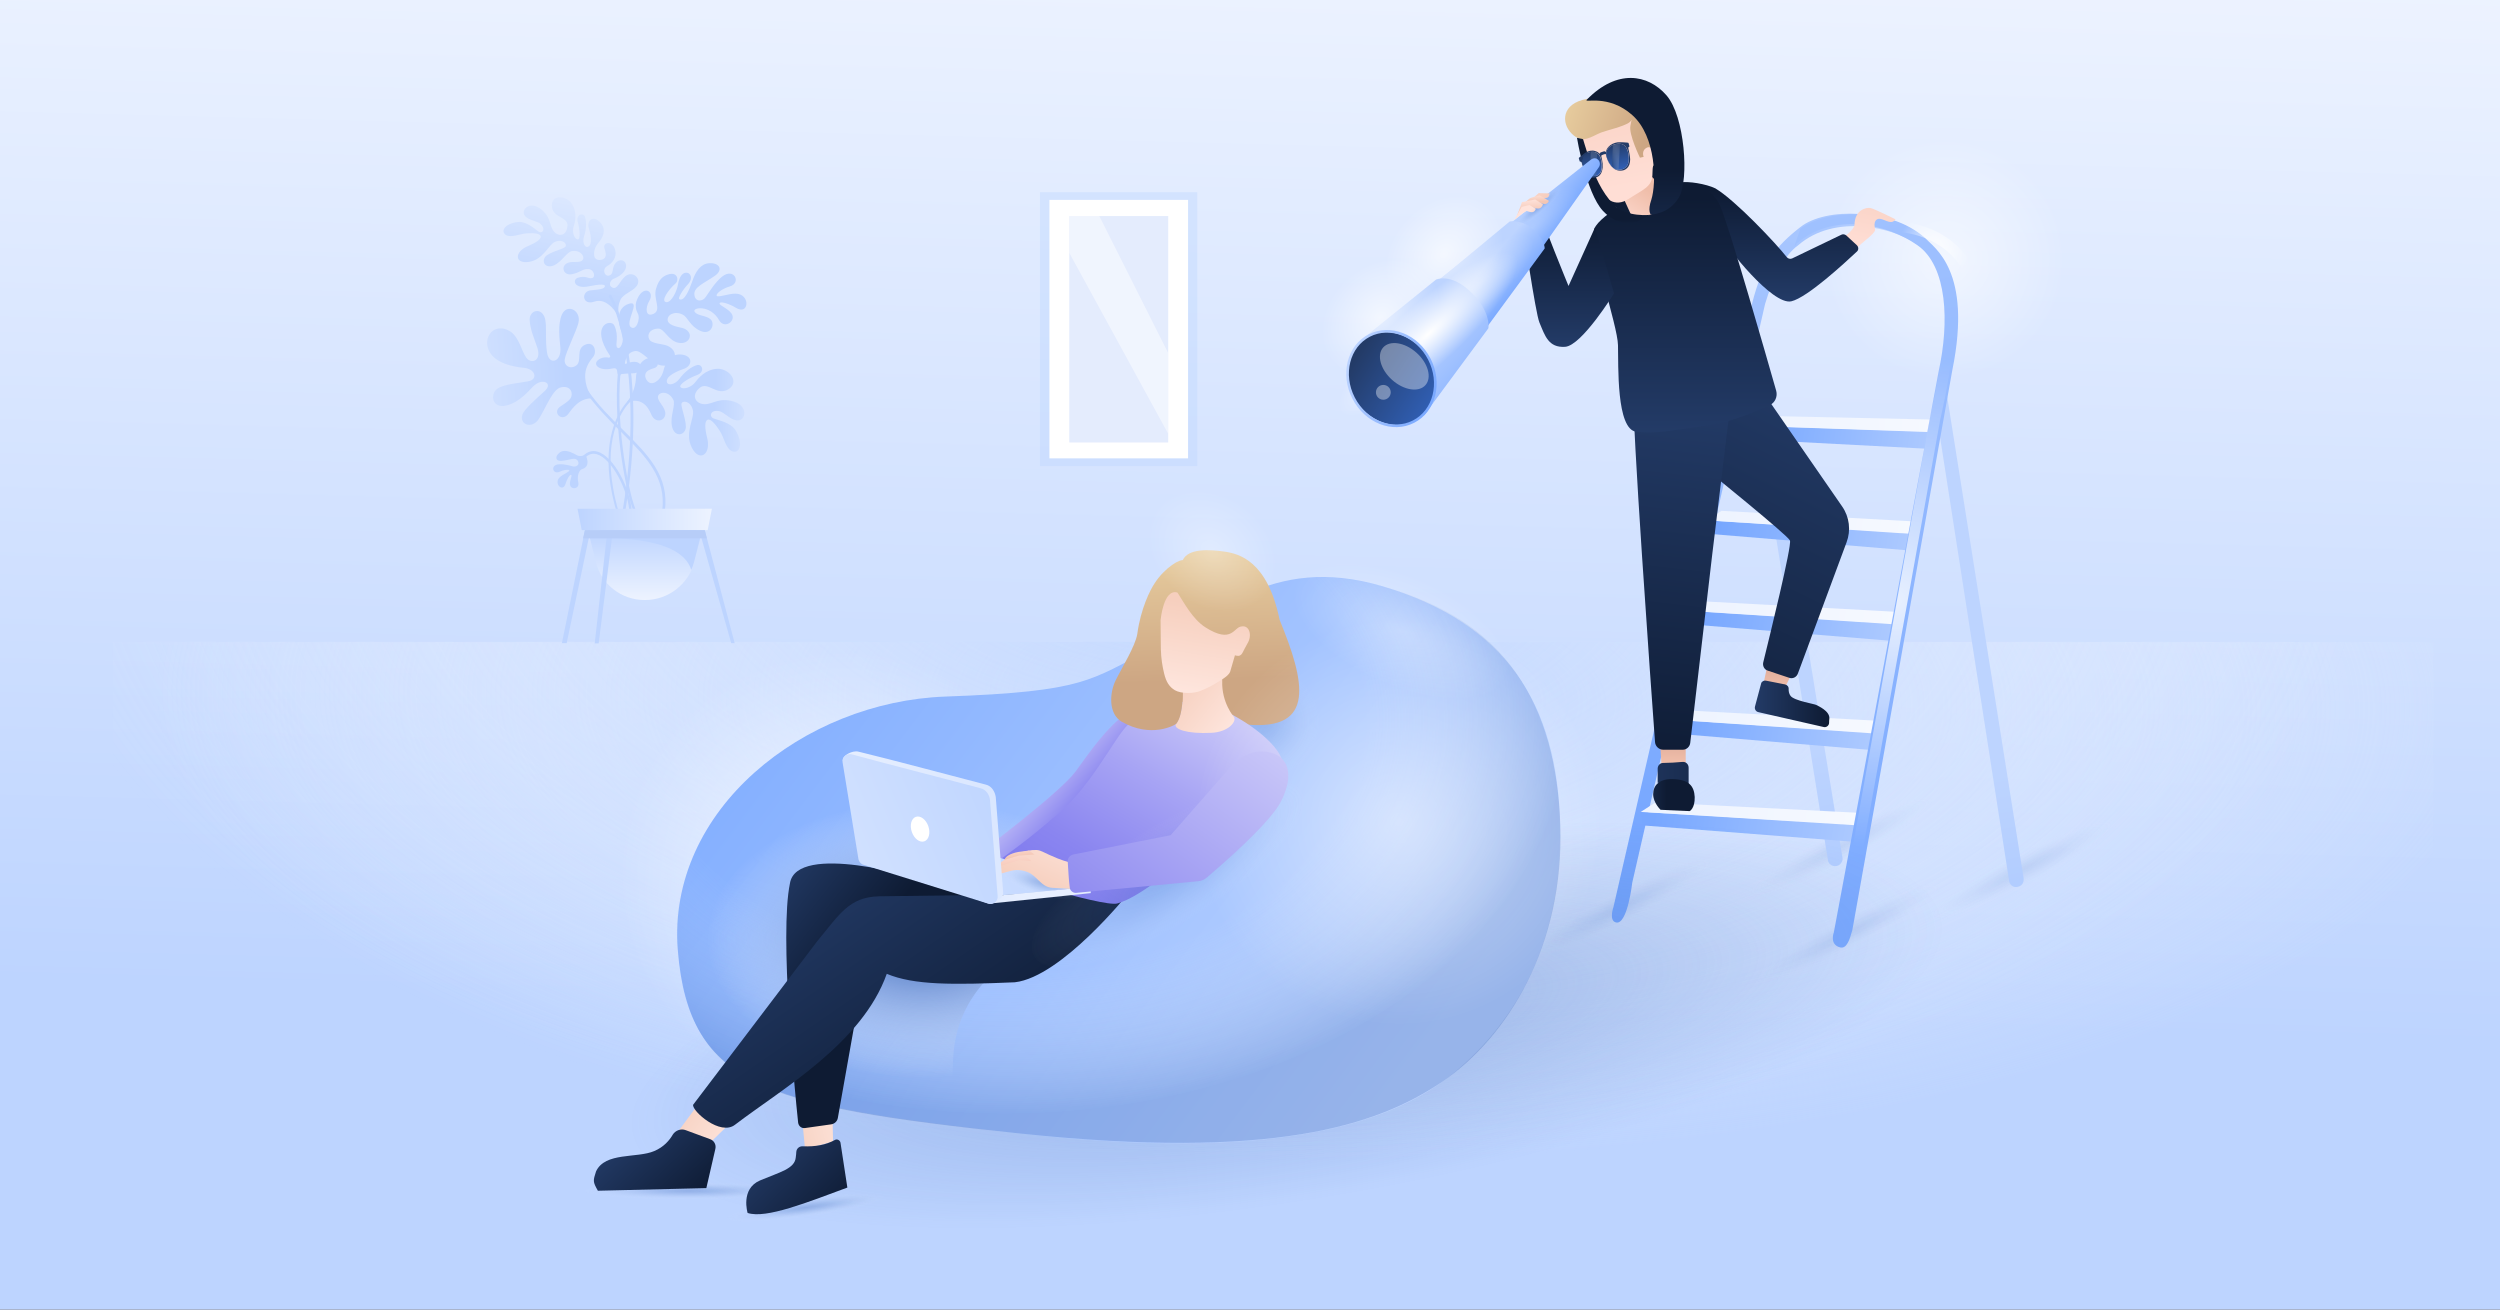 <svg fill="none" height="495" viewBox="0 0 945 495" width="945" xmlns="http://www.w3.org/2000/svg" xmlns:xlink="http://www.w3.org/1999/xlink"><rect x="0" y="0" width="945" height="495" fill="#333333" stroke="none"/><linearGradient id="paint0_linear_408_2824" gradientUnits="userSpaceOnUse" x1="488.897" x2="478.458" y1="-16.142" y2="383.751"><stop offset="0" stop-color="#edf3ff"/><stop offset="1" stop-color="#bdd4ff"/></linearGradient><linearGradient id="lg1"><stop offset="0" stop-color="#bdd4ff"/><stop offset=".091" stop-color="#c3d8ff" stop-opacity=".894"/><stop offset=".584" stop-color="#e2ecff" stop-opacity=".322"/><stop offset=".862" stop-color="#edf3ff" stop-opacity="0"/></linearGradient><radialGradient id="paint1_radial_408_2824" cx="0" cy="0" gradientTransform="matrix(513.233 3.388 -1.334 202.048 502.318 264.408)" gradientUnits="userSpaceOnUse" r="1" xlink:href="#lg1"/><radialGradient id="paint2_radial_408_2824" cx="0" cy="0" gradientTransform="matrix(513.233 3.388 -1.829 277.092 452.608 201.826)" gradientUnits="userSpaceOnUse" r="1" xlink:href="#lg1"/><linearGradient id="lg2"><stop offset="0" stop-color="#bdd4ff"/><stop offset="1" stop-color="#edf3ff"/></linearGradient><linearGradient id="paint3_linear_408_2824" gradientUnits="userSpaceOnUse" x1="270.053" x2="301.014" xlink:href="#lg2" y1="153.512" y2="154.826"/><linearGradient id="paint4_linear_408_2824" gradientUnits="userSpaceOnUse" x1="212.019" x2="224.404" xlink:href="#lg2" y1="114.566" y2="53.863"/><linearGradient id="paint5_linear_408_2824" gradientUnits="userSpaceOnUse" x1="218.337" x2="269.137" xlink:href="#lg2" y1="196.336" y2="196.336"/><linearGradient id="paint6_linear_408_2824" gradientUnits="userSpaceOnUse" x1="243.765" x2="243.765" xlink:href="#lg2" y1="200.418" y2="226.789"/><linearGradient id="paint7_linear_408_2824" gradientUnits="userSpaceOnUse" x1="213.507" x2="132.632" xlink:href="#lg2" y1="138.213" y2="143.467"/><linearGradient id="lg3"><stop offset=".001" stop-color="#ffffff"/><stop offset=".999" stop-color="#ffffff" stop-opacity="0"/></linearGradient><radialGradient id="paint8_radial_408_2824" cx="319.049" cy="330.82" gradientUnits="userSpaceOnUse" r="85.016" xlink:href="#lg3"/><linearGradient id="lg4"><stop offset="0" stop-color="#305eb2"/><stop offset=".102" stop-color="#3461b3" stop-opacity=".851"/><stop offset=".198" stop-color="#3f6ab8" stop-opacity=".711"/><stop offset=".291" stop-color="#5279bf" stop-opacity=".575"/><stop offset=".383" stop-color="#6d8dc9" stop-opacity=".44"/><stop offset=".474" stop-color="#8fa8d5" stop-opacity=".308"/><stop offset=".564" stop-color="#b9c9e5" stop-opacity=".176"/><stop offset=".652" stop-color="#ebeff7" stop-opacity=".048"/><stop offset=".685" stop-color="#ffffff" stop-opacity="0"/></linearGradient><radialGradient id="paint9_radial_408_2824" cx="0" cy="0" gradientTransform="matrix(53.335 -27.68 4.099 7.898 612.629 342.966)" gradientUnits="userSpaceOnUse" r="1" xlink:href="#lg4"/><radialGradient id="paint10_radial_408_2824" cx="0" cy="0" gradientTransform="matrix(53.335 -27.68 4.099 7.898 695.504 320.23)" gradientUnits="userSpaceOnUse" r="1" xlink:href="#lg4"/><radialGradient id="paint11_radial_408_2824" cx="0" cy="0" gradientTransform="matrix(53.335 -27.68 4.099 7.898 764.453 328.75)" gradientUnits="userSpaceOnUse" r="1" xlink:href="#lg4"/><linearGradient id="lg5"><stop offset="0" stop-color="#77a7ff"/><stop offset="1" stop-color="#bdd4ff"/></linearGradient><linearGradient id="paint12_linear_408_2824" gradientUnits="userSpaceOnUse" x1="805.846" x2="757.26" xlink:href="#lg5" y1="551.863" y2="292.282"/><linearGradient id="paint13_linear_408_2824" gradientUnits="userSpaceOnUse" x1="634.972" x2="725.998" xlink:href="#lg5" y1="319.359" y2="-8.387"/><linearGradient id="paint14_linear_408_2824" gradientUnits="userSpaceOnUse" x1="738.552" x2="688.208" xlink:href="#lg5" y1="551.979" y2="283.008"/><radialGradient id="paint15_radial_408_2824" cx="0" cy="0" gradientTransform="matrix(53.335 -27.68 4.099 7.898 698.916 352.545)" gradientUnits="userSpaceOnUse" r="1" xlink:href="#lg4"/><linearGradient id="paint16_linear_408_2824" gradientUnits="userSpaceOnUse" x1="625.698" x2="723.815" xlink:href="#lg5" y1="305.589" y2="322.99"/><linearGradient id="lg6"><stop offset="0" stop-color="#ffffff"/><stop offset="1" stop-color="#e7efff"/></linearGradient><linearGradient id="paint17_linear_408_2824" gradientUnits="userSpaceOnUse" x1="791.448" x2="559.355" xlink:href="#lg6" y1="321.233" y2="295.847"/><linearGradient id="paint18_linear_408_2824" gradientUnits="userSpaceOnUse" x1="636.52" x2="727.65" xlink:href="#lg5" y1="271.209" y2="287.371"/><linearGradient id="paint19_linear_408_2824" gradientUnits="userSpaceOnUse" x1="790.303" x2="575.034" xlink:href="#lg6" y1="285.381" y2="261.836"/><linearGradient id="paint20_linear_408_2824" gradientUnits="userSpaceOnUse" x1="643.552" x2="736.454" xlink:href="#lg5" y1="229.909" y2="246.386"/><linearGradient id="paint21_linear_408_2824" gradientUnits="userSpaceOnUse" x1="800.369" x2="580.832" xlink:href="#lg6" y1="244.456" y2="220.444"/><linearGradient id="paint22_linear_408_2824" gradientUnits="userSpaceOnUse" x1="650.523" x2="742.486" xlink:href="#lg5" y1="195.781" y2="212.091"/><linearGradient id="paint23_linear_408_2824" gradientUnits="userSpaceOnUse" x1="805.731" x2="588.456" xlink:href="#lg6" y1="210.131" y2="186.367"/><linearGradient id="paint24_linear_408_2824" gradientUnits="userSpaceOnUse" x1="661.357" x2="749.593" xlink:href="#lg5" y1="160.05" y2="172.506"/><linearGradient id="paint25_linear_408_2824" gradientUnits="userSpaceOnUse" x1="809.814" x2="602.025" xlink:href="#lg6" y1="168.235" y2="152.898"/><radialGradient id="paint26_radial_408_2824" cx="735.234" cy="97.835" gradientUnits="userSpaceOnUse" r="45.549" xlink:href="#lg3"/><linearGradient id="paint27_linear_408_2824" gradientUnits="userSpaceOnUse" x1="743.647" x2="647.78" xlink:href="#lg5" y1="380.12" y2="-132.062"/><linearGradient id="lg7"><stop offset="0" stop-color="#ffffff" stop-opacity=".8"/><stop offset="1" stop-color="#ffffff" stop-opacity="0"/></linearGradient><radialGradient id="paint28_radial_408_2824" cx="716.312" cy="227.354" gradientUnits="userSpaceOnUse" r="94.129" xlink:href="#lg7"/><linearGradient id="lg8"><stop offset="0" stop-color="#f0beaa"/><stop offset="1" stop-color="#ffded5"/></linearGradient><linearGradient id="paint29_linear_408_2824" gradientUnits="userSpaceOnUse" x1="715.865" x2="705.05" xlink:href="#lg8" y1="40.616" y2="93.966"/><linearGradient id="lg9"><stop offset="0" stop-color="#ab766a"/><stop offset=".994" stop-color="#f0beaa"/></linearGradient><linearGradient id="paint30_linear_408_2824" gradientUnits="userSpaceOnUse" x1="632.805" x2="632.23" xlink:href="#lg9" y1="254.466" y2="288.151"/><linearGradient id="lg10"><stop offset="0" stop-color="#233b67"/><stop offset="1" stop-color="#0e1b33"/></linearGradient><linearGradient id="paint31_linear_408_2824" gradientUnits="userSpaceOnUse" x1="609.851" x2="673.628" xlink:href="#lg10" y1="292.389" y2="292.389"/><linearGradient id="paint32_linear_408_2824" gradientUnits="userSpaceOnUse" x1="614.235" x2="629.95" xlink:href="#lg10" y1="300.591" y2="300.591"/><linearGradient id="paint33_linear_408_2824" gradientUnits="userSpaceOnUse" x1="673.061" x2="672.506" xlink:href="#lg9" y1="227.584" y2="260.146"/><linearGradient id="paint34_linear_408_2824" gradientUnits="userSpaceOnUse" x1="663.182" x2="691.408" xlink:href="#lg10" y1="266.122" y2="266.122"/><linearGradient id="paint35_linear_408_2824" gradientUnits="userSpaceOnUse" x1="688.69" x2="614.93" xlink:href="#lg10" y1="143.457" y2="295.115"/><linearGradient id="paint36_linear_408_2824" gradientUnits="userSpaceOnUse" x1="636.138" x2="619.956" xlink:href="#lg10" y1="150.648" y2="291.393"/><linearGradient id="paint37_linear_408_2824" gradientUnits="userSpaceOnUse" x1="668.854" x2="668.854" xlink:href="#lg10" y1="113.972" y2="71.625"/><linearGradient id="paint38_linear_408_2824" gradientUnits="userSpaceOnUse" x1="594.94" x2="599.876" xlink:href="#lg10" y1="65.721" y2="63.186"/><linearGradient id="lg11"><stop offset="0" stop-color="#ebd2a2"/><stop offset="1" stop-color="#cda683"/></linearGradient><linearGradient id="paint39_linear_408_2824" gradientUnits="userSpaceOnUse" x1="588.476" x2="623.192" xlink:href="#lg11" y1="36.461" y2="47.906"/><linearGradient id="paint40_linear_408_2824" gradientUnits="userSpaceOnUse" x1="636.984" x2="636.984" xlink:href="#lg10" y1="163.243" y2="74.653"/><linearGradient id="paint41_linear_408_2824" gradientUnits="userSpaceOnUse" x1="621.122" x2="610.98" xlink:href="#lg8" y1="70.885" y2="85.939"/><linearGradient id="paint42_linear_408_2824" gradientUnits="userSpaceOnUse" x1="596.854" x2="614.831" xlink:href="#lg8" y1="-22.801" y2="70.578"/><linearGradient id="paint43_linear_408_2824" gradientUnits="userSpaceOnUse" x1="587.993" x2="622.71" xlink:href="#lg11" y1="36.224" y2="47.668"/><linearGradient id="paint44_linear_408_2824" gradientUnits="userSpaceOnUse" x1="618.1" x2="618.1" xlink:href="#lg10" y1="113.072" y2="64.698"/><linearGradient id="paint45_linear_408_2824" gradientUnits="userSpaceOnUse" x1="610.798" x2="610.422" xlink:href="#lg10" y1="98.718" y2="82.912"/><linearGradient id="paint46_linear_408_2824" gradientUnits="userSpaceOnUse" x1="606.276" x2="606.217" xlink:href="#lg10" y1="53.734" y2="52.262"/><linearGradient id="lg12"><stop offset="0" stop-color="#305eb2"/><stop offset="1" stop-color="#233b67"/></linearGradient><linearGradient id="paint47_linear_408_2824" gradientUnits="userSpaceOnUse" x1="612.538" x2="610.461" xlink:href="#lg12" y1="63.685" y2="54"/><linearGradient id="paint48_linear_408_2824" gradientUnits="userSpaceOnUse" x1="602.859" x2="600.894" xlink:href="#lg12" y1="66.231" y2="57.067"/><linearGradient id="lg13"><stop offset=".203" stop-color="#ffffff" stop-opacity=".2"/><stop offset="1" stop-color="#274372"/></linearGradient><linearGradient id="paint49_linear_408_2824" gradientUnits="userSpaceOnUse" x1="582.319" x2="609.711" xlink:href="#lg13" y1="57.039" y2="63.758"/><linearGradient id="paint50_linear_408_2824" gradientUnits="userSpaceOnUse" x1="613.875" x2="608.984" xlink:href="#lg13" y1="58.785" y2="59.834"/><linearGradient id="paint51_linear_408_2824" gradientUnits="userSpaceOnUse" x1="592.784" x2="592.784" xlink:href="#lg10" y1="131.084" y2="84.227"/><linearGradient id="paint52_linear_408_2824" gradientUnits="userSpaceOnUse" x1="581.178" x2="556.75" y1="115.428" y2="97.906"><stop offset=".301" stop-color="#77a7ff"/><stop offset=".934" stop-color="#bdd4ff"/></linearGradient><radialGradient id="paint53_radial_408_2824" cx="0" cy="0" gradientTransform="matrix(16.883 -14.659 4.993 5.751 579.197 86.072)" gradientUnits="userSpaceOnUse" r="1" xlink:href="#lg3"/><linearGradient id="paint54_linear_408_2824" gradientUnits="userSpaceOnUse" x1="614.251" x2="553.926" y1="142.176" y2="91.559"><stop offset=".649" stop-color="#77a7ff"/><stop offset=".852" stop-color="#bdd4ff"/></linearGradient><radialGradient id="paint55_radial_408_2824" cx="0" cy="0" gradientTransform="matrix(17.498 -17.498 13.765 13.765 545.812 96.064)" gradientUnits="userSpaceOnUse" r="1" xlink:href="#lg3"/><radialGradient id="paint56_radial_408_2824" cx="0" cy="0" gradientTransform="matrix(19.75 -17.147 5.841 6.727 559.04 107.137)" gradientUnits="userSpaceOnUse" r="1" xlink:href="#lg3"/><linearGradient id="paint57_linear_408_2824" gradientUnits="userSpaceOnUse" x1="592.656" x2="533.486" y1="174.404" y2="121.67"><stop offset=".435" stop-color="#77a7ff"/><stop offset=".934" stop-color="#bdd4ff"/></linearGradient><radialGradient id="paint58_radial_408_2824" cx="0" cy="0" gradientTransform="matrix(17.498 -17.498 13.765 13.765 521.766 120.11)" gradientUnits="userSpaceOnUse" r="1" xlink:href="#lg3"/><radialGradient id="paint59_radial_408_2824" cx="730.792" cy="94.128" gradientUnits="userSpaceOnUse" r="13.653" xlink:href="#lg7"/><linearGradient id="lg14"><stop offset="0" stop-color="#305eb2" stop-opacity=".3"/><stop offset=".102" stop-color="#3461b3" stop-opacity=".255"/><stop offset=".198" stop-color="#3f6ab8" stop-opacity=".213"/><stop offset=".291" stop-color="#5279bf" stop-opacity=".172"/><stop offset=".383" stop-color="#6d8dc9" stop-opacity=".132"/><stop offset=".474" stop-color="#8fa8d5" stop-opacity=".092"/><stop offset=".564" stop-color="#b9c9e5" stop-opacity=".053"/><stop offset=".652" stop-color="#ebeff7" stop-opacity=".014"/><stop offset=".685" stop-color="#ffffff" stop-opacity="0"/></linearGradient><radialGradient id="paint60_radial_408_2824" cx="0" cy="0" gradientTransform="matrix(58.435 0 0 4.825 260.175 450.144)" gradientUnits="userSpaceOnUse" r="1" xlink:href="#lg14"/><radialGradient id="paint61_radial_408_2824" cx="0" cy="0" gradientTransform="matrix(43.78 -6.061 .693 5.008 304.301 456.48)" gradientUnits="userSpaceOnUse" r="1" xlink:href="#lg14"/><radialGradient id="paint62_radial_408_2824" cx="0" cy="0" gradientTransform="matrix(247.873 -40.007 10.617 65.779 486.406 387.682)" gradientUnits="userSpaceOnUse" r="1"><stop offset=".007" stop-color="#305eb2"/><stop offset="1" stop-color="#305eb2" stop-opacity="0"/></radialGradient><linearGradient id="paint63_linear_408_2824" gradientUnits="userSpaceOnUse" x1="87.397" x2="663.024" y1="70.273" y2="508.051"><stop offset=".304" stop-color="#77a7ff"/><stop offset=".769" stop-color="#bdd4ff"/></linearGradient><radialGradient id="paint64_radial_408_2824" cx="0" cy="0" gradientTransform="matrix(-392.439 1.281 -.894 -273.805 379.651 272.421)" gradientUnits="userSpaceOnUse" r="1"><stop offset=".344" stop-color="#ffffff" stop-opacity="0"/><stop offset=".542" stop-color="#305eb2" stop-opacity=".3"/></radialGradient><radialGradient id="paint65_radial_408_2824" cx="0" cy="0" gradientTransform="matrix(-119.306 0 0 -76.416 348.829 355.089)" gradientUnits="userSpaceOnUse" r="1"><stop offset="0" stop-color="#305eb2"/><stop offset=".102" stop-color="#4971bb" stop-opacity=".851"/><stop offset=".318" stop-color="#88a2d3" stop-opacity=".535"/><stop offset=".63" stop-color="#ecf1f8" stop-opacity=".08"/><stop offset=".685" stop-color="#ffffff" stop-opacity="0"/></radialGradient><linearGradient id="lg15"><stop offset="0" stop-color="#dddcfb"/><stop offset="1" stop-color="#7f7aee"/></linearGradient><linearGradient id="paint66_linear_408_2824" gradientUnits="userSpaceOnUse" x1="390.257" x2="412.341" xlink:href="#lg15" y1="282.965" y2="303.265"/><linearGradient id="lg16"><stop offset="0" stop-color="#ffe8e1"/><stop offset="1" stop-color="#f6cfbe"/></linearGradient><linearGradient id="paint67_linear_408_2824" gradientUnits="userSpaceOnUse" x1="279.15" x2="254.201" xlink:href="#lg16" y1="436.066" y2="418.43"/><linearGradient id="paint68_linear_408_2824" gradientUnits="userSpaceOnUse" x1="324.932" x2="295.52" xlink:href="#lg16" y1="420.717" y2="428.283"/><linearGradient id="paint69_linear_408_2824" gradientUnits="userSpaceOnUse" x1="284.21" x2="319.823" xlink:href="#lg10" y1="338.929" y2="367.074"/><linearGradient id="paint70_linear_408_2824" gradientUnits="userSpaceOnUse" x1="309.295" x2="370.181" xlink:href="#lg10" y1="327.313" y2="415.483"/><linearGradient id="lg17"><stop offset="0" stop-color="#305eb2" stop-opacity=".3"/><stop offset=".149" stop-color="#3461b3" stop-opacity=".255"/><stop offset=".289" stop-color="#3f6ab8" stop-opacity=".213"/><stop offset=".425" stop-color="#5279bf" stop-opacity=".172"/><stop offset=".56" stop-color="#6d8dc9" stop-opacity=".132"/><stop offset=".692" stop-color="#8fa8d5" stop-opacity=".092"/><stop offset=".824" stop-color="#b9c9e5" stop-opacity=".053"/><stop offset=".952" stop-color="#ebeff7" stop-opacity=".014"/><stop offset="1" stop-color="#ffffff" stop-opacity="0"/></linearGradient><radialGradient id="paint71_radial_408_2824" cx="0" cy="0" gradientTransform="matrix(-18.61 11.609 -11.343 -18.183 477.468 273.351)" gradientUnits="userSpaceOnUse" r="1" xlink:href="#lg17"/><linearGradient id="paint72_linear_408_2824" gradientUnits="userSpaceOnUse" x1="454.89" x2="457.188" xlink:href="#lg11" y1="200.297" y2="257.163"/><linearGradient id="paint73_linear_408_2824" gradientUnits="userSpaceOnUse" x1="464.933" x2="406.501" y1="247.692" y2="343.982"><stop offset="0" stop-color="#dddcfb"/><stop offset=".059" stop-color="#d6d5fa"/><stop offset=".489" stop-color="#a7a4f4"/><stop offset=".816" stop-color="#8a85f0"/><stop offset="1" stop-color="#7f7aee"/></linearGradient><linearGradient id="paint74_linear_408_2824" gradientUnits="userSpaceOnUse" x1="468.538" x2="444.987" xlink:href="#lg16" y1="277.442" y2="258.774"/><linearGradient id="paint75_linear_408_2824" gradientUnits="userSpaceOnUse" x1="432.154" x2="434.452" xlink:href="#lg11" y1="201.217" y2="258.082"/><linearGradient id="paint76_linear_408_2824" gradientUnits="userSpaceOnUse" x1="450.921" x2="456.952" xlink:href="#lg16" y1="266.304" y2="228.968"/><radialGradient id="paint77_radial_408_2824" cx="0" cy="0" gradientTransform="matrix(76.97 2.637 -2.637 76.97 528.978 310.813)" gradientUnits="userSpaceOnUse" r="1" xlink:href="#lg3"/><linearGradient id="lg18"><stop offset="0" stop-color="#bdd4ff"/><stop offset="1" stop-color="#e7efff"/></linearGradient><linearGradient id="paint78_linear_408_2824" gradientUnits="userSpaceOnUse" x1="422.15" x2="238.164" xlink:href="#lg18" y1="306.973" y2="384.546"/><radialGradient id="paint79_radial_408_2824" cx="0" cy="0" gradientTransform="matrix(22.352 6.436 -1.943 6.748 394.298 333.784)" gradientUnits="userSpaceOnUse" r="1" xlink:href="#lg14"/><linearGradient id="paint80_linear_408_2824" gradientUnits="userSpaceOnUse" x1="336.591" x2="425.338" y1="362.494" y2="325.062"><stop offset="0" stop-color="#bdd4ff"/><stop offset=".557" stop-color="#e7efff"/></linearGradient><linearGradient id="paint81_linear_408_2824" gradientUnits="userSpaceOnUse" x1="403.7" x2="391.632" xlink:href="#lg16" y1="308.808" y2="335.281"/><linearGradient id="paint82_linear_408_2824" gradientUnits="userSpaceOnUse" x1="384.102" x2="382.765" y1="330.95" y2="318.22"><stop offset="0" stop-color="#f0beaa"/><stop offset=".749" stop-color="#ffded5"/></linearGradient><linearGradient id="paint83_linear_408_2824" gradientUnits="userSpaceOnUse" x1="385.772" x2="384.724" y1="327.62" y2="317.632"><stop offset=".256" stop-color="#f0beaa"/><stop offset=".749" stop-color="#ffded5"/></linearGradient><radialGradient id="paint84_radial_408_2824" cx="0" cy="0" gradientTransform="matrix(-52.252 32.591 -10.068 -16.141 441.428 330.704)" gradientUnits="userSpaceOnUse" r="1" xlink:href="#lg17"/><linearGradient id="paint85_linear_408_2824" gradientUnits="userSpaceOnUse" x1="490.391" x2="403.877" xlink:href="#lg15" y1="250.4" y2="369.251"/><linearGradient id="paint86_linear_408_2824" gradientUnits="userSpaceOnUse" x1="467.241" x2="333.202" xlink:href="#lg18" y1="262.867" y2="319.382"/><linearGradient id="paint87_linear_408_2824" gradientUnits="userSpaceOnUse" x1="386.119" x2="251.959" xlink:href="#lg18" y1="297.248" y2="353.814"/><radialGradient id="paint88_radial_408_2824" cx="0" cy="0" gradientTransform="matrix(20.739 16.403 -12.905 16.316 458.19 208.14)" gradientUnits="userSpaceOnUse" r="1" xlink:href="#lg3"/><radialGradient id="paint89_radial_408_2824" cx="0" cy="0" gradientTransform="matrix(40.241 17.793 -8.412 19.026 529.58 238.419)" gradientUnits="userSpaceOnUse" r="1" xlink:href="#lg3"/><linearGradient id="paint90_linear_408_2824" gradientUnits="userSpaceOnUse" x1="286.752" x2="316.334" xlink:href="#lg10" y1="432.001" y2="460.721"/><linearGradient id="paint91_linear_408_2824" gradientUnits="userSpaceOnUse" x1="234.983" x2="262.267" xlink:href="#lg10" y1="427.365" y2="456.085"/><radialGradient id="paint92_radial_408_2824" cx="0" cy="0" gradientTransform="matrix(8.452 -7.339 1.553 1.788 581.69 78.101)" gradientUnits="userSpaceOnUse" r="1" xlink:href="#lg17"/><radialGradient id="paint93_radial_408_2824" cx="0" cy="0" gradientTransform="matrix(33.003 -29.873 7.874 8.699 539.817 126.354)" gradientUnits="userSpaceOnUse" r="1" xlink:href="#lg3"/><linearGradient id="paint94_linear_408_2824" gradientUnits="userSpaceOnUse" x1="540.566" x2="512.484" xlink:href="#lg12" y1="153.203" y2="135.145"/><linearGradient id="paint95_linear_408_2824" gradientUnits="userSpaceOnUse" x1="543.242" x2="508.558" xlink:href="#lg5" y1="149.933" y2="136.263"/><linearGradient id="lg19"><stop offset="0" stop-color="#f3c6b4"/><stop offset="1" stop-color="#ffe3db"/></linearGradient><linearGradient id="paint96_linear_408_2824" gradientUnits="userSpaceOnUse" x1="589.76" x2="569.738" xlink:href="#lg19" y1="77.292" y2="67.262"/><linearGradient id="paint97_linear_408_2824" gradientUnits="userSpaceOnUse" x1="581.036" x2="580.372" y1="82.125" y2="65.272"><stop offset=".346" stop-color="#f3c6b4"/><stop offset=".526" stop-color="#ffe3db"/></linearGradient><linearGradient id="paint98_linear_408_2824" gradientUnits="userSpaceOnUse" x1="578.421" x2="578.179" y1="80.122" y2="74.888"><stop offset="0" stop-color="#f3c6b4"/><stop offset=".941" stop-color="#ffe3db"/></linearGradient><linearGradient id="paint99_linear_408_2824" gradientUnits="userSpaceOnUse" x1="578.387" x2="576.409" xlink:href="#lg19" y1="83.888" y2="80.772"/><clipPath id="clip0_408_2824"><path d="M0 0H945V495H0Z"/></clipPath><g clip-path="url(#clip0_408_2824)"><path d="M988.8-45.6H-24.3V521.8H988.8V-45.6Z" fill="url(#paint0_linear_408_2824)"/><path d="M919.8 242.699H43V475.299H919.8V242.699Z" fill="url(#paint1_radial_408_2824)"/><path d="M919.4 242.6H42.6V475.2H919.4V242.6Z" fill="url(#paint2_radial_408_2824)" opacity=".6"/><path d="M240.4 142.7C240.5 140.3 241.5 137.2 243.8 135.9 248 133.5 250.2 138.2 247.4 139.1 245.9 139.6 244.1 140.1 243.9 141.7 243.7 143.1 245.2 145.8 247.6 144.5 250 143.2 250.7 140.7 251 139.3 251.9 135.9 254.3 133.4 258.2 134.1 262.1 134.9 261.4 138.3 258.8 139.3 256.2 140.2 251.5 142.1 252.1 144.5 252.5 145.9 255.2 145.4 256.9 143.1 258.6 140.8 261.2 138.6 263.5 138 265.4 137.5 266.7 140.6 263.4 141.8 260.8 142.7 256.2 145.4 257.3 146.4 258.4 147.4 261.4 146.3 262.7 144.6 264 142.9 266.6 139.7 271.1 139.4 275.5 139.2 279.8 144.3 275.4 147.1 271 149.9 267.6 144 264.5 146.6 261.4 149.2 262.7 151.9 265 152.6 268.7 153.6 270.7 150.3 276.3 151.5 283.4 153 282 159.5 278.4 158.9 276 158.6 273.6 155.7 271.8 155.4 268.5 154.8 267.9 157.5 269.8 158.2 271.7 158.9 276.5 159.8 278.2 162.9 281.2 168.2 279.3 171.6 276.8 170.6 274.3 169.6 273.7 165.3 272.1 162.9 270.3 160.1 268.5 158.1 267.4 158.7 266.3 159.3 266.4 161.9 267.3 165.5 268.9 171.7 264.4 174.9 261.5 169.2 258.6 163.5 262.7 157.9 261.9 155 261 151.4 257.9 151.3 257.6 152.6 257.3 153.9 259.9 160 259.1 162.3 258.2 164.9 254.8 165 254 161.1 253.2 157.3 255.5 153 254.5 151.1 252.7 147.5 248.8 148.1 248.7 150 248.6 151.9 251.5 153.8 251.5 156.4 251.4 159.3 247.6 160.1 246.2 156.7 244.8 153.3 242.2 150.1 236.9 152.1 239.5 148.9 240.3 145.2 240.4 142.7Z" fill="url(#paint3_linear_408_2824)"/><path d="M233.5 193.901C233.3 193.901 233.1 193.801 233.1 193.601 225.9 169.101 233.1 156.701 236.5 152.501 239.1 149.301 242.2 147.501 244.6 147.701 244.9 147.701 245 148.001 245 148.301 245 148.601 244.7 148.701 244.4 148.701 242.8 148.501 240 149.601 237.1 153.101 233.8 157.201 226.8 169.101 233.8 193.301 233.9 193.601 233.7 193.901 233.5 193.901 233.7 193.901 233.6 193.901 233.5 193.901Z" fill="#bdd4ff"/><path d="M233.9 120.001C233.5 116.301 233.8 115.001 234.5 113.401 235.5 111.101 239.1 110.201 240.6 108.201 242.8 105.301 239.1 102.201 236.4 104.401 234.2 106.201 233.4 109.601 231.5 108.701 229.6 107.801 230.9 105.701 232.1 105.301 233.3 104.901 236.2 103.301 236.6 101.101 237.1 98.501 234.4 97.401 232.7 99.401 231 101.401 232.3 103.801 230 104.201 228.4 104.401 227.6 101.601 229.5 100.601 231.8 99.301 233.1 97.001 232.6 94.801 231.8 90.701 227.7 91.401 228.5 93.901 228.9 95.201 229.4 96.801 228.4 97.701 227.5 98.501 224.8 98.801 224.6 96.501 224.3 94.201 225.7 92.301 226.5 91.401 228.5 89.001 229.1 86.001 226.5 83.701 223.9 81.301 221.9 83.601 222.5 85.901 223.2 88.201 224.2 92.601 222.2 93.301 221 93.701 220 91.501 220.8 89.201 221.6 86.901 221.8 83.801 221.1 81.901 220.5 80.301 217.6 81.001 218.4 83.901 219.1 86.201 219.6 90.801 218.3 90.501 217 90.201 216.2 87.601 216.8 85.701 217.4 83.901 218.3 80.401 216.2 77.101 214.1 73.801 208.3 73.401 208.6 77.901 208.9 82.501 214.8 81.801 214.5 85.401 214.2 89.001 211.6 89.401 210 88.101 207.4 86.001 208.8 82.901 205 79.501 200.3 75.301 196.4 79.501 198.6 81.801 200 83.301 203.3 83.601 204.4 84.701 206.5 86.801 204.9 88.501 203.5 87.501 202.1 86.501 199 83.601 195.9 83.901 190.6 84.501 189.2 87.501 191.2 88.801 193.2 90.001 196.5 88.401 199.1 88.201 202 88.001 204.3 88.301 204.4 89.401 204.5 90.501 202.6 91.701 199.6 93.001 194.4 95.101 194.4 99.801 199.9 99.001 205.4 98.201 207.4 92.401 209.8 91.401 212.9 90.201 214.5 92.301 213.7 93.301 212.9 94.201 207.2 95.401 206 97.201 204.7 99.201 206.3 101.601 209.4 100.301 212.5 98.901 214.3 95.101 216.3 94.901 219.8 94.401 221.4 97.501 220 98.501 218.7 99.601 215.8 98.401 214 99.701 211.9 101.201 213.3 104.401 216.4 103.601 219.6 102.901 220.3 101.501 222.5 101.701 224.6 101.901 225.2 104.801 223.8 105.101 222.4 105.501 221.5 104.001 218.4 105.001 216.2 105.801 217.1 109.401 222.7 108.201 226.5 107.401 229.1 107.301 228.6 108.401 228 109.601 224.7 109.501 222.9 109.801 219.6 110.501 220.2 115.601 224.7 114.001 229.7 112.301 233.5 118.901 233.9 120.001Z" fill="url(#paint4_linear_408_2824)"/><g fill="#bdd4ff"><path d="M239.6 192.801C239.4 192.801 239.2 192.701 239.2 192.501 236.4 185.301 231.1 157.101 234 137.101 234.1 136.801 234.3 136.701 234.6 136.701 234.9 136.801 235 137.001 235 137.301 232.1 157.101 237.3 185.101 240.1 192.201 240.2 192.501 240.1 192.801 239.8 192.801 239.7 192.701 239.7 192.801 239.6 192.801Z"/><path d="M250.8 193.901C250.5 193.801 250.3 193.601 250.3 193.301 252 180.401 244.1 172.601 235 163.501 230.2 158.701 225.2 153.701 220.8 147.401 220.6 147.201 220.7 146.901 220.9 146.701 221.1 146.501 221.4 146.601 221.6 146.801 225.9 153.001 230.9 158.001 235.7 162.701 245 172.001 253.1 180.001 251.3 193.301 251.2 193.701 251 193.901 250.8 193.901Z"/><path d="M235.9 192.801C235.6 192.701 235.4 192.501 235.5 192.201 239.4 168.301 238.6 149.901 237.2 138.601 235.5 125.101 232.4 115.901 230.2 112.201 230.1 112.001 230.1 111.601 230.4 111.501 230.7 111.401 231 111.401 231.1 111.701 235.2 118.601 244 146.601 236.5 192.301 236.3 192.601 236.1 192.801 235.9 192.801Z"/><path d="M238.4 193.901C238.1 193.901 237.9 193.701 237.9 193.501 237.5 185.501 231.3 173.301 225.6 171.701 223.5 171.101 221.7 172.001 220 174.401 219.8 174.601 219.6 174.701 219.3 174.501 219.1 174.301 219 174.101 219.2 173.801 221.5 170.401 224 170.201 225.8 170.701 232 172.401 238.4 184.901 238.8 193.401 238.9 193.601 238.7 193.901 238.4 193.901Z"/><path d="M221.1 200.4 212.4 243.1H214.2L223.2 200.4H221.1Z"/><path d="M264.3 200.4 276.4 243.1H277.7L266.4 200.4H264.3Z"/></g><path d="M267.5 200.401H219.9L218.3 192.301H269.1L267.5 200.401Z" fill="url(#paint5_linear_408_2824)"/><path d="M243.9 226.802H243.6C234.9 226.802 227.3 220.902 225.2 212.402L222.3 200.502H265.4L262.5 212.402C260.3 220.802 252.6 226.802 243.9 226.802Z" fill="url(#paint6_linear_408_2824)"/><path d="M226.8 200.4H263.1L265.2 200.8 262.4 212.3C262.1 213.4 261.8 214.4 261.3 215.4 257 201.6 226.4 203.5 223 203.5L226.8 200.4Z" fill="#bdd4ff"/><path d="M229.6 200.4 224.8 243.2H226.3L231.7 200.4H229.6Z" fill="#bdd4ff"/><path d="M275.8 108.301C280.4 107.001 277.5 100.901 272.9 104.601 270.3 106.701 268 110.501 266.8 112.201 265.7 114.001 262.9 114.301 262.5 111.601 262 108.501 266.2 107.101 270.3 104.201 273.5 101.901 271.9 99.201 268 99.501 264.9 99.701 262.9 102.601 261.7 106.301 260.4 110.001 258.6 114.001 256.8 113.101 256.1 112.801 258.1 109.501 260 107.501 262.2 105.201 261 102.801 259.1 103.101 257.2 103.401 256.5 106.101 256.2 107.901 255.9 109.701 253.9 114.501 251.8 114.201 249.7 113.901 252.5 109.601 255.4 107.101 256.8 105.801 256 102.501 252.4 103.801 251 104.301 249.1 105.201 248 109.101 246.8 112.901 250.2 117.101 247.1 118.601 243.9 120.101 243.9 116.301 245.4 113.801 247.8 109.901 242.7 107.201 240.5 114.101 240.1 115.501 240.3 117.101 241.1 118.501 242.2 120.601 240.4 125.301 238.4 123.601 236.2 121.801 242.4 113.401 237.8 114.801 232.7 116.401 233.6 122.201 235 125.501 236.4 128.701 234.3 132.901 233.2 131.201 232.5 130.201 234.1 127.101 232.2 123.001 231 120.401 222.7 122.801 230.6 134.501 230.8 134.801 230.5 135.201 230.2 135.201 229.3 135.001 228.1 135.001 227 135.501 223.2 137.401 226.3 140.501 231.4 139.301 234 138.701 232.9 140.901 233.7 141.701 234.4 142.601 234.6 141.601 234.6 141.501 234.8 141.301 238.8 141.101 239.2 141.101 243.9 141.201 243.6 134.601 236.5 137.501 236.3 137.601 236.2 137.401 236.2 137.301 236.6 135.001 237.6 133.101 240 132.701 242.1 132.301 244.7 135.801 247.8 137.401 254.4 140.701 258 133.201 252.3 130.701 250.4 129.901 246.2 130.001 245.4 128.201 244.5 126.501 245.6 124.301 248.8 124.201 251.2 124.201 252.6 128.901 256.6 129.601 260.7 130.301 262.5 125.901 258.6 124.201 257.5 123.701 252.9 123.401 252.4 121.201 252 119.001 255 117.401 258 118.901 260.1 119.901 260.7 123.301 264.8 125.101 268.9 126.901 270.4 122.301 268.6 120.701 267 119.201 263.8 119.501 262.6 117.901 261.4 116.201 268.4 115.001 271.8 121.001 273.7 124.301 277.6 121.801 276.9 119.301 276.1 116.801 271.6 115.501 272 114.601 272.4 113.701 276.2 115.101 278.1 116.301 283.2 119.501 283.8 111.101 278.1 111.001 275.6 110.901 271.3 112.601 270.9 111.801 270.6 110.701 273.8 108.801 275.8 108.301Z" fill="#bdd4ff"/><path d="M211.6 178.301C208.9 179.601 207.8 175.601 211.4 175.501 213.5 175.401 215.4 176.001 216.6 176.301 217.8 176.601 219.3 175.701 218.4 174.201 217.4 172.601 215.5 173.901 212.4 174.201 210 174.501 209.6 172.601 211.5 171.101 213 169.901 215.1 170.501 217.2 171.601 218.1 172.101 219.1 172.901 221.3 171.901 221.3 171.901 223.7 176.201 220.1 177.301 218.9 177.601 218 179.901 218.6 182.401 219.1 184.701 216.3 185.201 215.6 183.701 214.9 182.301 216.5 179.801 215.9 179.501 215.3 179.301 214.2 181.401 213.8 182.801 212.8 186.401 209.1 182.701 211.6 180.401 212.7 179.301 215.4 178.301 215.2 177.801 214.9 177.301 212.7 177.701 211.6 178.301Z" fill="#bdd4ff"/><path d="M224.1 150.602C224.1 150.602 221.4 147.502 221.2 142.702 221 139.102 222.8 136.602 224.3 134.802 225.7 132.902 224.6 128.802 221.2 130.302 217.5 131.902 220.1 136.402 217.9 138.102 215.7 139.802 213 138.302 213.5 135.702 213.9 133.102 217.9 125.102 218.6 122.202 219.9 117.402 214.4 114.502 212.4 118.902 210.7 122.702 211.6 128.802 211.8 131.202 212.4 136.802 207.6 138.302 206.8 133.402 206 128.502 206.7 123.802 206.1 120.802 205.1 116.002 200.2 117.002 200.2 120.802 200.3 124.602 202.3 128.802 203.2 131.702 204.6 136.602 200.8 137.602 199 135.302 197.2 132.902 196.2 127.402 192.9 125.302 186.9 121.502 182.1 127.502 185 132.902 187.5 137.602 194.7 138.702 197.7 139.002 202.5 139.302 203.4 143.402 199.8 144.102 196.2 144.802 190.3 145.202 187.9 147.002 185.1 149.202 186.1 154.502 191.3 153.302 196.5 152.102 200 147.502 201.6 146.002 205.1 142.602 209.2 144.902 205.9 147.802 202.6 150.802 198.2 154.702 197.5 156.602 196.1 160.502 201.1 162.402 203.7 158.302 206.4 154.102 208.9 147.002 212.1 146.402 216 145.602 216.7 148.902 215.7 150.502 214.8 151.902 212.8 152.902 211.6 153.802 208.8 156.002 212.3 159.502 214.7 156.602 216.4 154.302 219.1 150.302 224.1 150.602Z" fill="url(#paint7_linear_408_2824)"/><path d="M267.2 203.5H220.4L221.1 200.4H266.4L267.2 203.5Z" fill="#b7cdf8"/><path d="M452.584 176.158 452.584 72.658 393.084 72.658 393.084 176.158 452.584 176.158Z" fill="#bdd4ff" opacity=".39"/><path d="M449.084 173.259 449.084 75.559 396.684 75.559 396.684 173.259 449.084 173.259Z" fill="#ffffff"/><path d="M441.584 167.258 441.584 81.658 404.184 81.658 404.184 167.258 441.584 167.258Z" fill="#d4e1fc" opacity=".63"/><path d="M441.6 164 404.2 95.6V81.6H415.5L441.6 133.5V164Z" fill="#ffffff" opacity=".46"/><path d="M319 415.801C365.944 415.801 404 377.745 404 330.801 404 283.857 365.944 245.801 319 245.801 272.056 245.801 234 283.857 234 330.801 234 377.745 272.056 415.801 319 415.801Z" fill="url(#paint8_radial_408_2824)" opacity=".64"/><path d="M665.8 315.301C668.1 319.701 646 335.601 616.6 350.901 587.1 366.201 561.4 375.001 559.2 370.701 556.9 366.301 579 350.401 608.4 335.101 609.8 334.401 611.1 333.701 612.5 333.001 640.2 319.001 663.7 311.101 665.8 315.301Z" fill="url(#paint9_radial_408_2824)" opacity=".12"/><path d="M748.7 292.501C751 296.901 728.9 312.801 699.5 328.101 670 343.401 644.3 352.201 642.1 347.901 639.8 343.501 661.9 327.601 691.3 312.301 692.7 311.601 694 310.901 695.4 310.201 723.1 296.201 746.5 288.401 748.7 292.501Z" fill="url(#paint10_radial_408_2824)" opacity=".12"/><path d="M817.6 301.102C819.9 305.502 797.8 321.402 768.4 336.702 739 352.002 713.2 360.802 711 356.502 708.7 352.102 730.8 336.202 760.2 320.902 761.6 320.202 762.9 319.502 764.3 318.802 792 304.802 815.5 296.902 817.6 301.102Z" fill="url(#paint11_radial_408_2824)" opacity=".12"/><path d="M731 150.202 759.5 333.302C759.8 334.502 760.9 335.402 762.2 335.302 763.4 335.202 765.3 334.402 764.9 331.802L735.3 145.302C734.5 142.702 732 147.802 731 150.202Z" fill="url(#paint12_linear_408_2824)"/><path d="M725.5 93.002C716.3 85.902 693.6 80.502 679.6 92.802 674.5 96.402 670.1 105.102 667.2 114.902L617 333.602C617 333.602 615.2 349.602 610.9 348.702 608 348.102 609.9 342.802 609.9 342.802L662.3 114.702C666.1 99.602 671.2 93.102 680.6 85.802 689.9 78.402 714.5 78.502 728.1 90.402" fill="url(#paint13_linear_408_2824)"/><path d="M691 325.402C691.3 326.602 692.4 327.402 693.7 327.402 695.5 327.402 696.9 325.602 696.4 323.902L664.8 130.702C664.1 128.202 661.6 133.202 660.5 135.602" fill="url(#paint14_linear_408_2824)"/><path d="M752.1 324.9C754.4 329.3 732.3 345.2 702.9 360.5 673.5 375.8 647.7 384.6 645.5 380.3 643.2 375.9 665.3 360 694.7 344.7 696.1 344 697.4 343.3 698.8 342.6 726.5 328.6 749.9 320.7 752.1 324.9Z" fill="url(#paint15_radial_408_2824)" opacity=".12"/><path d="M620.2 306.9 703.1 311.8 702 318.3 620.9 312 620.2 306.9Z" fill="url(#paint16_linear_408_2824)"/><path d="M620.2 306.901 625.8 303.301 703.8 307.301 704 312.101 620.2 306.901Z" fill="url(#paint17_linear_408_2824)"/><path d="M631.5 272 708.3 277 707.3 283.5 632.1 277.2 631.5 272Z" fill="url(#paint18_linear_408_2824)"/><path d="M631.5 272 636.7 268.5 709 272.4 709.2 277.3 631.5 272Z" fill="url(#paint19_linear_408_2824)"/><path d="M638.4 230.9 716.8 235.8 715.7 242.3 639 236 638.4 230.9Z" fill="url(#paint20_linear_408_2824)"/><path d="M638.4 230.901 643.7 227.301 717.5 231.301 717.7 236.101 638.4 230.901Z" fill="url(#paint21_linear_408_2824)"/><path d="M645.4 196.701 723 201.601 722 208.101 646.1 201.801 645.4 196.701Z" fill="url(#paint22_linear_408_2824)"/><path d="M645.4 196.702 650.7 193.102 723.7 197.102 723.9 201.902 645.4 196.702Z" fill="url(#paint23_linear_408_2824)"/><path d="M656.6 160.801 730.6 163.201 729.9 169.701 657.4 165.901 656.6 160.801Z" fill="url(#paint24_linear_408_2824)"/><path d="M656.6 160.802 661.5 157.102 731.1 158.602 731.5 163.402 656.6 160.802Z" fill="url(#paint25_linear_408_2824)"/><path d="M735.2 143.301C760.329 143.301 780.7 122.93 780.7 97.801 780.7 72.672 760.329 52.301 735.2 52.301 710.071 52.301 689.7 72.672 689.7 97.801 689.7 122.93 710.071 143.301 735.2 143.301Z" fill="url(#paint26_radial_408_2824)" opacity=".58"/><path d="M678.2 93.301 679 92.201C693 79.901 713.6 84.801 724.8 92.701 736.1 100.601 736.9 121.801 732.8 140.401L693.2 352.401C693.2 352.401 691.4 357.001 695.5 358.101 698.1 358.801 699.2 355.101 700.2 351.501L738 139.801C745.6 102.401 731.2 93.701 727.5 89.801 713.9 77.901 689.9 79.201 680.5 86.501" fill="url(#paint27_linear_408_2824)"/><path d="M695.5 358.201 731.5 157.901C731.5 157.901 743.6 108.901 732 97.701" stroke="url(#paint28_radial_408_2824)" stroke-miterlimit="10" stroke-width="4"/><path d="M696.7 89.801C696.7 89.801 700.8 87.001 701 85.001 701.1 79.201 705.5 78.401 706.9 78.601 708.3 78.801 716.5 82.901 716.5 82.901 715 85.201 712.5 82.901 710.6 82.701 709.1 82.601 708.1 83.801 708.8 86.801 709 87.501 706.6 89.701 705.3 90.701 700.6 94.501 699.9 96.101 699.9 96.101L696.7 89.801Z" fill="url(#paint29_linear_408_2824)"/><path d="M627.4 278.6 628.1 290 637.2 290.2V279.3L627.4 278.6Z" fill="url(#paint30_linear_408_2824)"/><path d="M628.601 288.399C630.701 288.399 633.901 288.199 636.001 287.999 637.301 287.899 638.301 288.899 638.301 290.199V296.699L626.601 295.899V290.399C626.701 289.299 627.501 288.399 628.601 288.399Z" fill="url(#paint31_linear_408_2824)"/><path d="M632.1 294.499C638.4 294.599 640.4 297.099 640.6 301.299 640.7 305.599 638.7 306.599 638.7 306.599L627.7 306.099C627.7 306.099 624.9 303.499 624.9 300.199 624.9 296.899 627.2 294.399 632.1 294.499Z" fill="url(#paint32_linear_408_2824)"/><path d="M668.2 250.9 666.7 258C666.7 258 673.5 262.5 673.7 262 673.9 261.5 678.5 252.2 678.5 252.2L668.2 250.9Z" fill="url(#paint33_linear_408_2824)"/><path d="M667.6 257.301 674.7 258.701C675.6 258.901 676.2 259.601 676.1 260.501 676.1 261.201 676.2 262.201 676.8 263.001 678.1 264.901 686.1 266.101 686.6 266.501 687.1 266.801 691.7 268.701 691.5 271.601 691.4 272.201 691.4 272.801 691.4 273.201 691.4 274.301 690.3 275.101 689.3 274.801L664.7 269.201C663.7 269.001 663.1 268.001 663.4 267.001L665.7 258.401C665.8 257.701 666.7 257.101 667.6 257.301Z" fill="url(#paint34_linear_408_2824)"/><path d="M637.9 157C638.9 161.9 639.9 169.8 640.2 172.7 640.3 173.4 640.6 174 641.2 174.4 646.5 178.7 675.7 202.3 676.6 204.3 677.4 206.2 668.8 241 666.5 250.4 666.2 251.7 666.9 253.1 668.2 253.5L676.3 256.2C677.6 256.7 679.1 256 679.6 254.6L698 205C699.7 200.5 699.1 195.4 696.3 191.4L664.9 146C664.2 145 662.9 144.6 661.8 145.1L639.5 154C638.3 154.5 637.6 155.7 637.9 157Z" fill="url(#paint35_linear_408_2824)"/><path d="M617.7 152C616.5 154.1 624.2 261.7 625.6 280.5 625.7 282.1 627.1 283.4 628.7 283.4H636.1C637.5 283.4 638.7 282.3 638.9 280.9L647.2 209.8 654.7 147.9 617.7 152Z" fill="url(#paint36_linear_408_2824)"/><path d="M635.6 69.001C634.4 69.301 637.4 71.001 638.2 71.901 642.1 76.601 651.2 88.601 651.6 90.501 652.1 92.801 669.9 115.501 677.1 113.901 683.2 112.501 697.5 99.201 701.9 95.101 702.6 94.501 702.6 93.401 701.9 92.701L697.9 89.001C697.4 88.601 696.7 88.401 696.1 88.701L677.4 97.701C676.7 98.001 675.9 97.801 675.4 97.201 671.5 92.201 656.1 75.801 648.4 71.201 644.9 69.501 637.9 68.401 635.6 69.001Z" fill="url(#paint37_linear_408_2824)"/><path d="M633.2 72.501C633.8 72.201 636.5 45.101 628.9 36.401 621.2 27.801 607.7 31.101 601.8 36.401 595.9 41.701 599.5 56.101 600.8 64.901 602.1 73.701 613.8 80.401 613.8 80.401L633.2 72.501Z" fill="url(#paint38_linear_408_2824)"/><path d="M625.1 62.7C625.5 60.9 627.7 60.3 629.7 55.1 631.6 49.9 631.3 42.3 628.1 37.4 624.9 32.5 621.4 34.2 621.4 34.2 621.4 34.2 619.1 31 614.8 31.1 610.5 31.2 604.2 34.1 601.8 40.2 599.4 46.3 600.3 45.4 604.4 45.5 608.5 45.6 613.3 48 613.3 48 613.3 48 616.1 60.1 617.9 60.5 619.6 61 625.1 62.7 625.1 62.7Z" fill="url(#paint39_linear_408_2824)"/><path d="M622.9 71.6C622.9 71.6 604.8 81 602.7 86.4 600.6 91.8 611.5 122.9 611.6 130.5 611.8 138 610.9 162.3 618.5 163.2 626 164.1 630.4 162.9 646.2 160.7 654.3 159.6 663.9 155.5 668.9 153.2 671 152.2 672 149.9 671.4 147.7 667.5 134.1 654.3 87.8 650.4 78.3 645.9 67.1 630.6 67.3 622.9 71.6Z" fill="url(#paint40_linear_408_2824)"/><path d="M623.2 81.4C626.3 80.3 626.2 80 628.6 76.8 631 73.6 626.4 68.8 626.4 68.8L619.9 62.4 610.9 68.8 616.4 80.9C616.5 81 620.1 82.5 623.2 81.4Z" fill="url(#paint41_linear_408_2824)"/><path d="M597.8 50.901C597.8 50.901 601.5 65.201 603.9 70.201 606.3 75.201 610.4 78.601 615.6 75.201 620.8 71.801 624.4 70.701 624.6 66.301 624.7 61.901 624.9 62.701 625.8 61.701 627.7 59.701 624.7 55.001 622.8 55.701 620.2 56.701 621.3 59.301 621.3 59.301L619.9 59.601C619.9 59.601 615.6 50.801 616.3 47.501 617 44.201 616.7 45.301 616.7 45.301 616.7 45.301 613.5 47.801 605.3 48.101 597.1 48.401 597.2 46.301 597.2 46.301L597.8 50.901Z" fill="url(#paint42_linear_408_2824)"/><path d="M620.9 35.901C621.4 36.701 618.1 44.801 615.7 46.401 613.4 47.901 607.6 49.201 605.2 50.101 601.6 51.501 598.2 54.701 594.1 50.501 590 46.401 590.3 39.101 599.8 37.401 601.8 37.001 601.6 35.001 608.4 33.301 615.3 31.501 618.3 32.001 620.9 35.901Z" fill="url(#paint43_linear_408_2824)"/><path d="M599.8 37.701C598.5 39.101 607.9 35.401 617 43.501 626.1 51.601 626.2 69.101 624.2 75.501 622.7 79.801 624 81.101 624 81.101 624 81.101 630.9 81.101 634.7 74.501 638.5 67.901 636.9 44.001 629.9 36.001 622.9 28.001 611.2 26.001 599.8 37.701Z" fill="url(#paint44_linear_408_2824)"/><path d="M623.9 81.202C623.9 81.202 614.8 82.302 610 77.402 605.3 72.502 602.6 66.102 600.8 60.402 599 54.702 598.4 52.602 598.4 52.602L596.1 52.102C596.1 52.102 599.5 72.802 605.9 79.702 612.3 86.602 619.1 83.602 619.1 83.602L623.9 81.202Z" fill="url(#paint45_linear_408_2824)"/><path clip-rule="evenodd" d="M604.8 57.9C604.8 58 604.7 58.1 604.6 58.1 604.5 58 604.4 57.9 604.3 57.8 603.9 57.4 603.4 57.2 603 57.1 601.8 56.7 600.5 57 599.5 57.6 598.9 57.9 598.4 58.4 597.9 58.8 597.6 59 597.3 59.3 597 59.5 596.9 59.6 596.9 59.6 596.8 59.7 596.8 59.7 596.8 59.8 596.8 59.9 596.9 60.2 597 60.5 597.1 60.9 597.1 61 597.2 61.1 597.3 61.1 597.4 61.1 597.4 61.1 597.5 61.1 597.6 61.1 597.7 61.2 597.8 61.3 598.3 62.7 598.4 63.5 599.2 64.9 599.5 65.5 599.9 66 600.3 66.4 601.1 67.1 601.9 67.3 602.7 67.2 603.6 67.1 604.6 66.6 605.1 65.7 605.9 64.4 606 62.3 605.6 60.5 605.5 60 605.4 59.6 605.3 59.1 605.3 58.9 605.3 58.8 605.4 58.7 605.6 58.6 605.9 58.5 606.1 58.4 606.3 58.3 606.6 58.3 606.8 58.2 606.9 58.2 607 58.3 607.1 58.5 607.2 59 607.4 59.4 607.5 59.9 608.2 61.7 609.3 63.5 610.8 64.2 611.8 64.6 613 64.6 613.9 64.3 614.8 63.9 615.5 63.3 615.9 62.2 616.1 61.6 616.2 60.9 616.2 60.2 616.1 58.5 615.8 57.6 615.5 56 615.5 55.8 615.5 55.7 615.6 55.6 615.7 55.6 615.7 55.5 615.8 55.5 615.9 55.5 615.9 55.4 615.9 55.2 615.8 54.8 615.7 54.5 615.6 54.1 615.6 54 615.5 54 615.5 54 615.4 54 615.3 53.9 615.1 53.9 614.6 53.9 614.2 53.8 613.7 53.8 612.9 53.8 612.2 53.7 611.4 53.8 610.1 54 608.8 54.6 607.9 55.6 607.6 56 607.3 56.4 607.1 57 607.1 57.1 607 57.3 607 57.4 606.9 57.4 606.8 57.4 606.7 57.3 606.6 57.2 606.4 57.1 606.3 57.2 606.1 57.3 605.9 57.3 605.7 57.4 605.5 57.5 605.3 57.5 605.1 57.6 605 57.6 604.9 57.7 604.8 57.9ZM607.4 56.8C607.7 56.2 608.1 55.7 608.6 55.4 609.7 54.6 611.4 54.1 612.8 54.4 613.6 54.6 614.2 55 614.6 55.6 615.8 57.2 616.1 60.8 615.2 62.4 614.8 63 614.3 63.5 613.7 63.8 613.1 64.1 612.4 64.2 611.7 64.2 611 64.2 610.3 63.9 609.7 63.4 608.5 62.5 607.6 60.6 607.2 59.1 607 58.2 607.1 57.5 607.4 56.8ZM603.8 57.9C604.4 58.3 604.8 58.9 605.1 59.7 605.6 61.2 605.8 63.3 605.3 64.6 605 65.3 604.7 65.8 604.1 66.2 603.6 66.5 603 66.7 602.4 66.7 601.8 66.7 601.3 66.5 600.7 66.2 599.4 65.3 598.1 62.4 598.1 60.6 598.1 60 598.3 59.4 598.8 58.8 599.6 57.8 601 57.3 602.2 57.4 602.7 57.4 603.2 57.6 603.8 57.9Z" fill="url(#paint46_linear_408_2824)" fill-rule="evenodd"/><path clip-rule="evenodd" d="M609.7 63.401C610.3 63.901 611 64.201 611.7 64.201 612.4 64.201 613.1 64.1 613.7 63.8 614.3 63.501 614.8 63.001 615.2 62.401 616.1 60.8 615.7 57.3 614.6 55.6 614.2 55.001 613.6 54.6 612.8 54.401 611.4 54.1 609.7 54.6 608.6 55.401 608.1 55.8 607.7 56.2 607.4 56.8 607.1 57.501 607 58.2 607.2 59.1 607.6 60.6 608.6 62.501 609.7 63.401Z" fill="url(#paint47_linear_408_2824)" fill-rule="evenodd"/><path clip-rule="evenodd" d="M605.2 64.601C605.7 63.301 605.5 61.201 605 59.701 604.7 58.901 604.3 58.301 603.7 57.901 603.2 57.601 602.7 57.401 602.1 57.401 600.9 57.301 599.5 57.801 598.7 58.801 598.2 59.301 598.1 59.901 598 60.601 598 62.401 599.3 65.401 600.6 66.201 601.1 66.601 601.7 66.701 602.3 66.701 602.9 66.701 603.5 66.501 604 66.201 604.6 65.801 605 65.301 605.2 64.601Z" fill="url(#paint48_linear_408_2824)" fill-rule="evenodd"/><path clip-rule="evenodd" d="M603.7 57.9C603.2 57.6 602.7 57.4 602.2 57.4 601.9 57.4 601.6 57.4 601.3 57.4L601.1 66.4C601.5 66.6 601.9 66.7 602.3 66.7 602.7 66.7 603.1 66.6 603.4 66.4L603.7 57.9Z" fill="url(#paint49_linear_408_2824)" fill-rule="evenodd" opacity=".46"/><path clip-rule="evenodd" d="M609.7 54.801 609.2 62.901C609.4 63.101 609.5 63.201 609.7 63.301 610.3 63.801 611 64.101 611.7 64.101H611.8L612.4 54.301C611.6 54.201 610.6 54.401 609.7 54.801Z" fill="url(#paint50_linear_408_2824)" fill-rule="evenodd" opacity=".46"/><path d="M602.9 86 610.1 110.9C610.1 110.9 597.9 130.7 591.6 131.1 585.3 131.5 584 126.9 581.9 121.9 580.4 118.4 575.6 85.2 575.6 85.2 575.6 85.2 583.3 80.5 582.7 81.2 582.1 81.9 592.9 108.1 592.9 108.1L602.9 86Z" fill="url(#paint51_linear_408_2824)"/><path clip-rule="evenodd" d="M601.3 60.401 513.2 130.001 538.6 156.401 604.3 63.301C604.9 62.501 604.9 61.401 604.3 60.601 604 60.301 603.7 60.001 603.3 59.901 602.7 59.701 601.9 59.901 601.3 60.401Z" fill="url(#paint52_linear_408_2824)" fill-rule="evenodd"/><path d="M596.1 71.4C598.9 74.6 593.5 83.7 584.2 91.8 574.9 99.9 565.1 103.9 562.3 100.7 559.5 97.5 564.9 88.4 574.2 80.3 583.5 72.2 593.3 68.2 596.1 71.4Z" fill="url(#paint53_radial_408_2824)" opacity=".185"/><path d="M544 105.801 570.7 83.701C570.7 83.701 575.4 82.9 579.7 86.8 584 90.8 583.9 93.9 583.9 93.9L561.5 124.401 544 105.801Z" fill="url(#paint54_linear_408_2824)"/><path d="M563.5 78.701C571.1 86.301 569.4 100.301 559.8 110.001 550.2 119.701 536.1 121.301 528.5 113.701 520.9 106.101 522.6 92.101 532.2 82.401 541.8 72.701 555.9 71.101 563.5 78.701Z" fill="url(#paint55_radial_408_2824)" opacity=".64"/><path d="M578.8 90C582 93.7 575.8 104.4 564.9 113.9 554 123.4 542.5 128 539.3 124.3 536.1 120.6 542.3 109.9 553.2 100.4 564.1 90.9 575.6 86.3 578.8 90Z" fill="url(#paint56_radial_408_2824)" opacity=".302"/><path d="M515 128.102 542.8 105.702C542.8 105.702 548.4 103.002 556.1 110.502 563.8 118.002 562.6 124.102 562.6 124.102L538.2 157.102 515 128.102Z" fill="url(#paint57_linear_408_2824)"/><path d="M539.4 102.702C547 110.302 545.3 124.302 535.7 134.002 526 143.702 512 145.302 504.4 137.702 496.8 130.102 498.5 116.102 508.1 106.402 517.8 96.802 531.8 95.102 539.4 102.702Z" fill="url(#paint58_radial_408_2824)" opacity=".64"/><path d="M714.7 85.6C714.7 85.6 735.9 84.4 745.2 103.8" stroke="url(#paint59_radial_408_2824)" stroke-miterlimit="10" stroke-width="4"/><path d="M261 454.901C293.033 454.901 319 452.752 319 450.101 319 447.45 293.033 445.301 261 445.301 228.967 445.301 203 447.45 203 450.101 203 452.752 228.967 454.901 261 454.901Z" fill="url(#paint60_radial_408_2824)"/><path d="M348.4 450.5C348.8 453.2 329.6 458.2 305.6 461.5 249.4 469.3 261.8 465.3 261.4 462.5 261 459.8 280.2 454.8 304.2 451.5 328.2 448.3 348 447.8 348.4 450.5Z" fill="url(#paint61_radial_408_2824)"/><path d="M734.3 347.601C740.2 383.901 633.9 431.301 497 453.401 360.1 475.501 244.4 464.001 238.5 427.601 232.6 391.201 338.9 344.001 475.8 321.901 612.7 299.801 728.5 311.301 734.3 347.601Z" fill="url(#paint62_radial_408_2824)" opacity=".35"/><path d="M522.6 221.6C569.4 235.4 589 266.7 589.7 312 590.4 355.5 573.8 385.3 549.7 405.4 525.9 425.3 480.5 439.2 385.9 428.5 291.3 417.8 260.3 411.9 256.2 359 252.1 306.1 303.9 265.2 357.4 263.3 410.8 261.4 411.9 257 435.3 245.3 458.7 233.6 479.8 209 522.6 221.6Z" fill="url(#paint63_linear_408_2824)"/><path d="M520.9 221.201C569.4 233.501 588.3 266.701 589.8 312.001 591.3 357.301 569.9 392.201 545 409.001 520.1 425.801 480.7 438.401 386 428.501 285.4 418.001 260.2 410.001 256.1 357.001 252 304.101 303 267.001 356.5 265.001 410 263.001 411.9 257.001 435.3 245.301 458.7 233.601 477.6 210.201 520.9 221.201Z" fill="url(#paint64_radial_408_2824)" opacity=".9"/><path d="M432.9 297.4C432.9 297.4 497.3 307.2 466 324.5 434.7 341.8 421.3 340.2 406 348.4 390.7 356.5 361.9 368.5 360.3 399.9 358.7 431.2 361 437.9 361 437.9 361 437.9 291 501.8 259.6 431 228.2 360.2 247.1 321.7 309.8 305.3 372.4 288.9 391.8 309.9 432.9 297.4Z" fill="url(#paint65_radial_408_2824)"/><path d="M443 270.701C443 270.701 433.9 264.101 426.3 269.301 418.6 274.501 412.1 284.001 406.5 291.701 400.9 299.401 370.6 322.201 370.6 322.201L378.9 333.201 424.5 292.401 443 270.701Z" fill="url(#paint66_linear_408_2824)"/><path d="M264 417.301 254.2 430.601 266 434.301 277.7 422.901 264 417.301Z" fill="url(#paint67_linear_408_2824)"/><path d="M302.8 418.6 304.3 434.4 314.9 431.5 314.5 414.9 302.8 418.6Z" fill="url(#paint68_linear_408_2824)"/><path d="M316.7 422.601C316.5 423.801 315.5 424.801 314.2 425.001L304.3 426.401C303 426.601 301.9 425.701 301.7 424.401 300.4 412.001 294.6 353.101 298.6 333.901 301.1 318.201 347.8 331.901 348.2 332.701L381.3 343.401C381.3 343.401 331.4 346.601 329.9 348.301L316.7 422.601Z" fill="url(#paint69_linear_408_2824)"/><path d="M426.6 337.602C426.6 337.602 401.3 369.302 383.6 371.302 360 372.302 345.5 372.402 335.2 368.102 325.9 394.302 295.6 411.602 277.9 425.102 272.3 429.602 261.5 419.902 262 417.602L308.9 355.802C317.5 345.402 321 339.102 332.3 338.802L426.6 337.602Z" fill="url(#paint70_linear_408_2824)"/><path d="M459.9 284.402C466.4 294.802 479.7 298.202 489.6 292.002 499.5 285.802 502.3 272.402 495.8 262.002 489.3 251.602 476 248.202 466.1 254.402 456.2 260.602 453.4 274.002 459.9 284.402Z" fill="url(#paint71_radial_408_2824)" opacity=".7"/><path d="M483.7 234.301C493.3 257.701 497.5 276.201 471.4 273.901 449.4 271.901 436.9 279.901 426.9 269.901 416.9 259.901 433 259.401 435 237.701 436.3 223.201 439.9 215.101 447.1 211.701 449.2 207.201 457.2 207.701 462.8 208.501 468.4 209.301 479.1 212.001 483.7 234.301Z" fill="url(#paint72_linear_408_2824)"/><path d="M484.4 286.6C481.4 279.2 467.8 270 457.1 266.3 446.4 262.6 431.9 268.8 426.5 273.8 421.1 278.8 412.1 298.5 397.7 309.5 386.7 319.2 372.5 328.8 372.5 328.8 372.5 328.8 416.9 343.1 422.4 341.5 441.1 336.2 485.1 287.9 484.4 286.6Z" fill="url(#paint73_linear_408_2824)"/><path d="M447 259.8C447 259.8 447.8 269.4 444.4 273.9 443.8 275.5 448.4 277.5 458 277 464.1 276.7 467.4 273 466.5 271.1 466.5 271.1 461.7 265.7 462 257.4 462.3 250.3 447 259.8 447 259.8Z" fill="url(#paint74_linear_408_2824)"/><path d="M445 223.902C445 223.902 439.8 240.402 440.2 241.102 440.6 241.802 447 261.202 447 261.202 447 261.202 447.5 269.802 444.7 273.502 444.2 274.102 435.1 279.202 424 272.802 418.9 269.802 419.4 261.902 421.7 257.202 424 252.502 429.2 244.202 429.9 239.602 431.2 230.002 434.8 222.902 436.5 220.402 440.3 214.502 446.5 210.902 447.2 212.002 445.5 215.002 444.2 218.502 445.2 224.002" fill="url(#paint75_linear_408_2824)"/><path d="M469.3 236.802C466.4 236.902 465.8 243.602 455.6 237.102 450.8 234.002 447.6 227.902 445.1 224.002 439.8 222.302 438.7 234.402 438.7 234.402L438.8 245.302C438.9 249.002 439.4 251.902 440 254.402 440.8 257.902 442.1 259.702 444.1 260.902 446.5 262.302 451.4 262.202 453.9 261.102 456.6 260.002 458.4 259.102 461.8 256.902 462.5 256.502 464.5 255.202 465 253.902L466.8 247.702C466.8 247.702 468 248.102 468.6 247.802 469.7 247.302 469.6 246.602 471.5 243.302 473.5 240.102 472.2 236.202 469.3 236.802Z" fill="url(#paint76_linear_408_2824)"/><path d="M529 387.801C571.526 387.801 606 353.327 606 310.801 606 268.275 571.526 233.801 529 233.801 486.474 233.801 452 268.275 452 310.801 452 353.327 486.474 387.801 529 387.801Z" fill="url(#paint77_radial_408_2824)" opacity=".47"/><path d="M376.6 338.6 415 335 365 320.5 327.9 321.7 376.6 338.6Z" fill="url(#paint78_linear_408_2824)"/><path d="M416.6 340.3C415.5 344 404.7 344.2 392.3 340.6 380 337 370.8 331.1 371.9 327.4 373 323.7 383.8 323.5 396.2 327.1 408.6 330.6 417.7 336.5 416.6 340.3Z" fill="url(#paint79_radial_408_2824)"/><path d="M412.3 335.201 376.6 338.601 375.6 341.401 412.3 337.601" fill="url(#paint80_linear_408_2824)"/><path d="M409.4 336.201C409.4 336.201 402.1 335.801 397.8 335.601 393.5 335.401 391.9 330.801 388.3 329.601 387.5 329.301 385.6 328.601 383 329.001 380.2 329.501 377.4 331.001 376.4 329.801 375.6 328.901 379.3 325.301 381.3 323.501 381.9 323.001 388.9 321.501 389.1 321.501 390.1 321.301 390.2 321.301 391.9 321.301 393.6 321.401 394.6 322.401 399.8 324.501 406 327.001 412.3 327.401 412.3 327.401 412.3 327.401 409.1 334.601 409.4 336.201Z" fill="url(#paint81_linear_408_2824)"/><path d="M377.4 327.502C377.4 327.602 385.3 325.102 385.3 325.102L389.9 325.502C389.9 325.502 387.5 323.302 386.3 323.402 385.1 323.402 379.5 325.202 379.5 325.202 379.5 325.202 377.4 326.302 377.4 327.502Z" fill="url(#paint82_linear_408_2824)"/><path d="M379.7 325 385.1 323.4 391 323 389 321.5 385.2 322C385.3 322 380.5 322.6 379.7 325Z" fill="url(#paint83_linear_408_2824)"/><path d="M391.1 361.701C396.9 370.901 424.1 364.401 451.9 347.001 479.7 329.701 497.6 308.101 491.8 298.901 486 289.701 458.8 296.201 431 313.601 403.2 331.001 385.3 352.502 391.1 361.701Z" fill="url(#paint84_radial_408_2824)" opacity=".7"/><path d="M480.4 284.501C487 286.301 489.2 292.801 484.4 302.601 480.4 310.901 461.6 327.101 456.2 331.701 455.3 332.501 454.1 333.001 452.9 333.101L406.8 337.501C405.7 337.601 404.6 336.801 404.4 335.701 404 333.101 403.8 328.501 403.6 325.701 403.5 324.401 404.4 323.301 405.7 323.001L442.5 315.701 466.1 288.801C466.3 288.801 472 282.301 480.4 284.501Z" fill="url(#paint85_linear_408_2824)"/><path d="M324.4 284.1C336.5 287 362.6 294 372.7 296.6 374.8 297.1 376.1 299.2 376.4 301.3L379.2 337.3C379.5 339.4 375.4 342.4 373.5 341.5L328.2 325.5C327.4 325.1 326.8 324.4 326.6 323.5L318.6 287.6C318.3 285.5 322.3 283.6 324.4 284.1Z" fill="url(#paint86_linear_408_2824)"/><path d="M322.2 285.2C335.3 288.8 361.2 295.4 370.8 298 372.7 298.5 374 300.4 374.2 302.3L377.1 338.6C377.4 340.7 375.3 342.3 373.3 341.5L326.1 326.8C325.3 326.4 324.7 325.7 324.5 324.8L318.5 288.2C318.1 286.1 320.1 284.6 322.2 285.2Z" fill="url(#paint87_linear_408_2824)"/><path d="M349.382 318.031C351.106 317.44 351.791 314.885 350.912 312.325 350.034 309.766 347.924 308.171 346.2 308.762 344.476 309.354 343.791 311.909 344.67 314.468 345.549 317.028 347.659 318.623 349.382 318.031Z" fill="#ffffff"/><path d="M478.8 224.5C471.7 233.5 456.6 233.5 445.2 224.4 433.7 215.3 430.2 200.7 437.4 191.7 444.6 182.7 459.6 182.7 471 191.8 482.5 200.8 486 215.5 478.8 224.5Z" fill="url(#paint88_radial_408_2824)" opacity=".31"/><path d="M569.7 256.3C565.1 266.8 543.3 267.4 521 257.5 498.8 247.7 484.5 231.2 489.2 220.7 493.8 210.2 515.6 209.6 537.9 219.5 560.1 229.3 574.4 245.7 569.7 256.3Z" fill="url(#paint89_radial_408_2824)" opacity=".31"/><path d="M282.6 458.5C282.6 458.5 279.8 449.4 287.3 446.2 294.9 443 300.4 441.8 300.8 437.5 300.9 436.6 301 435.9 301 435.4 301.1 434.1 302.2 433.2 303.5 433.3 308.1 433.5 312.2 432.8 315.6 430.9 316.4 430.4 317.5 431 317.7 431.9L320.3 448.9C305.4 454.4 289.6 460.8 282.6 458.5Z" fill="url(#paint90_linear_408_2824)"/><path d="M226 450.1 267 449.1 270.4 434.3C270.8 432.7 269.9 431.1 268.4 430.6L259.2 427.2C257.4 426.5 255.3 427.3 254.3 428.9 253.1 431 250.9 433.6 247.3 435.1 240.8 437.9 228.7 435.4 225.3 442.8 224.2 446.3 224 446.6 226 450.1Z" fill="url(#paint91_linear_408_2824)"/><path d="M590.1 70.8C591 71.8 587.9 75.9 583.2 79.9 578.5 84 574.1 86.4 573.2 85.5 572.3 84.5 575.4 80.4 580.1 76.4 584.8 72.3 589.3 69.8 590.1 70.8Z" fill="url(#paint92_radial_408_2824)"/><path d="M572.8 96.501C577.1 101.301 565.9 118.601 547.7 135.101 529.5 151.601 511.2 161.101 506.8 156.301 502.4 151.501 513.7 134.201 531.9 117.701 550.2 101.201 568.5 91.701 572.8 96.501Z" fill="url(#paint93_radial_408_2824)"/><path clip-rule="evenodd" d="M538 132.401C544.7 139.901 544.1 151.201 537.5 157.101 530.9 163.001 520.7 161.301 514 153.701 507.3 146.101 507.8 134.901 514.5 129.001 521.1 123.201 531.3 124.901 538 132.401Z" fill="url(#paint94_linear_408_2824)" fill-rule="evenodd"/><path d="M534.34 159.369C542.245 155.3 544.905 144.717 540.28 135.731 535.655 126.745 525.497 122.759 517.591 126.828 509.686 130.897 507.026 141.48 511.651 150.466 516.276 159.452 526.434 163.438 534.34 159.369Z" stroke="url(#paint95_linear_408_2824)" stroke-miterlimit="10"/><path d="M538.813 145.585C541.349 142.74 539.828 137.246 535.417 133.314 531.005 129.382 525.374 128.501 522.838 131.345 520.302 134.19 521.823 139.684 526.234 143.616 530.646 147.548 536.277 148.43 538.813 145.585Z" fill="#ffffff" opacity=".37"/><path d="M522.9 151.1C524.447 151.1 525.7 149.846 525.7 148.3 525.7 146.754 524.447 145.5 522.9 145.5 521.354 145.5 520.1 146.754 520.1 148.3 520.1 149.846 521.354 151.1 522.9 151.1Z" fill="#ffffff" opacity=".37"/><path d="M581.6 73 585.7 73.1C585.7 73.1 585.8 74.2 584.9 74.7 584 75.1 579.5 74.9 579.5 74.9L581.6 73Z" fill="url(#paint96_linear_408_2824)"/><path d="M576.1 77C576.1 77 581.5 76.3 581.8 76.4 582 76.5 582.5 77 583.8 77.1 585.1 77.2 585.5 75.9 585.5 75.9L582 73.9C582 73.9 578.8 74.6 578.4 74.9 577.9 75.1 576.1 77 576.1 77Z" fill="url(#paint97_linear_408_2824)"/><path d="M579 78.2C579 78.2 581.1 79.2 582.1 78.7 583.1 78.2 583.2 77.2 583.2 77.2L580.3 75.4 575.3 76.4 573.5 81.4" fill="url(#paint98_linear_408_2824)"/><path d="M577.1 79.7C577.1 79.7 578.8 80.5 579.6 80.1 580.4 79.7 580.5 78.9 580.5 78.9L578.1 77.5 575.2 78.2 572.3 83.2 575.6 80.6" fill="url(#paint99_linear_408_2824)"/></g></svg>